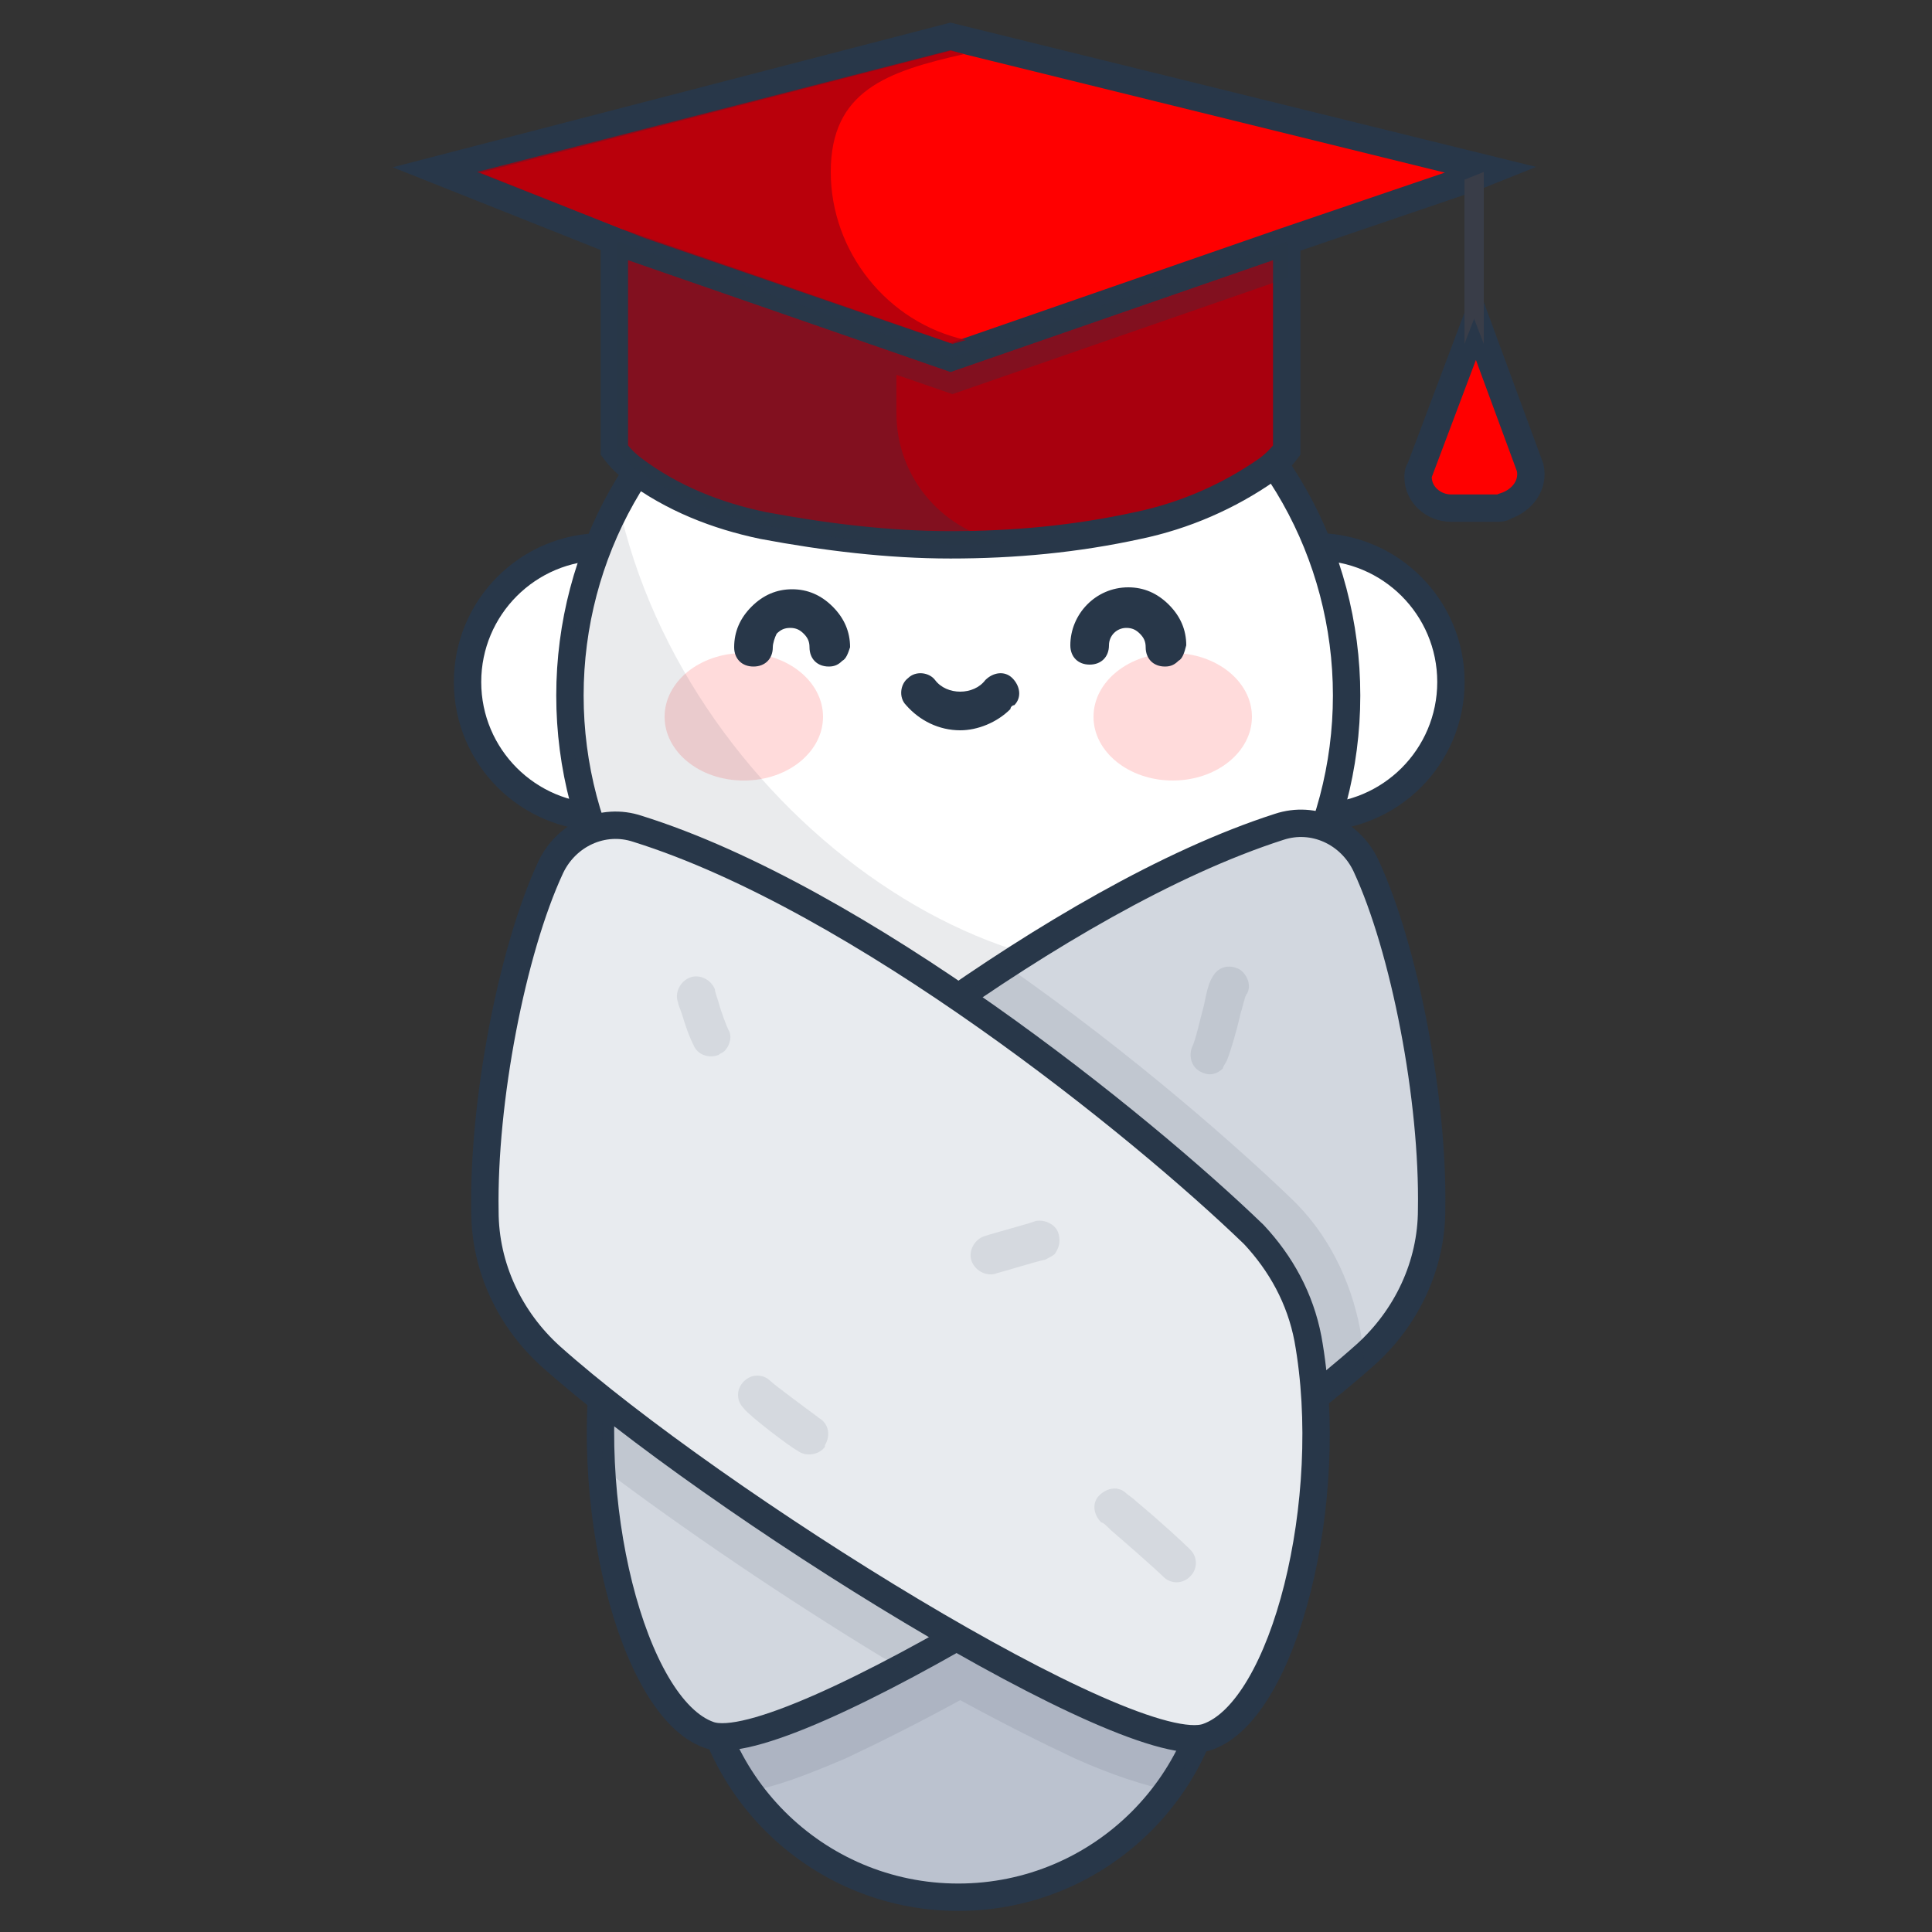 <?xml version="1.0" encoding="utf-8"?>
<!-- Generator: Adobe Illustrator 28.6.0, SVG Export Plug-In . SVG Version: 9.03 Build 54939)  -->
<svg version="1.1" id="Layer_2_00000097461468468672896840000005998710133604363446_"
	 xmlns="http://www.w3.org/2000/svg" xmlns:xlink="http://www.w3.org/1999/xlink" x="0px" y="0px" viewBox="0 0 100 100"
	 style="enable-background:new 0 0 100 100;" xml:space="preserve">
<rect x="0" y="0" width="100" height="100" fill="#333333" stroke="none"/>
<style type="text/css">
	.st0{fill:#FFFFFF;stroke:#283749;stroke-width:1.417;stroke-miterlimit:10;}
	.st1{fill:#BBC2CF;stroke:#283749;stroke-width:1.417;stroke-miterlimit:10;}
	.st2{opacity:0.1;fill:#283749;enable-background:new    ;}
	.st3{opacity:0.7;}
	.st4{fill:#FFCCCC;}
	.st5{fill:#283749;}
	.st6{fill:#D2D7DF;stroke:#283749;stroke-width:1.417;stroke-miterlimit:10;}
	.st7{fill:#E8EBEF;stroke:#283749;stroke-width:1.417;stroke-miterlimit:10;}
	.st8{opacity:0.1;}
	.st9{fill:#FF0000;stroke:#283749;stroke-width:1.417;stroke-miterlimit:10;}
	.st10{fill:#A8000E;stroke:#283749;stroke-width:1.417;stroke-miterlimit:10;}
	.st11{opacity:0.8;fill:#A8000E;enable-background:new    ;}
	.st12{opacity:0.3;fill:#283749;enable-background:new    ;}
	.st13{fill:#393D48;}
</style>
<circle class="st0" cx="31.2" cy="35.3" r="7"/>
<circle class="st0" cx="68.1" cy="35.3" r="7"/>
<circle class="st1" cx="49.6" cy="84.8" r="13.4"/>
<path class="st2" d="M63.1,84.8c0-7.4-6-13.4-13.4-13.4s-13.4,6-13.4,13.4c0,2.9,0.9,5.6,2.5,7.9c1.3-0.2,2.9-0.8,5-1.7
	c1.7-0.8,3.7-1.8,5.9-3c2.2,1.2,4.2,2.2,5.9,3c2,0.9,3.6,1.4,5,1.7C62.1,90.4,63.1,87.7,63.1,84.8z"/>
<ellipse class="st0" cx="49.6" cy="36" rx="20.1" ry="20.6"/>
<g class="st3">
	<path class="st4" d="M34.4,37.1c0-1.8,1.8-3.3,4.1-3.3s4.1,1.5,4.1,3.3s-1.8,3.3-4.1,3.3S34.4,38.9,34.4,37.1z"/>
	<ellipse class="st4" cx="60.7" cy="37.1" rx="4.1" ry="3.3"/>
</g>
<g>
	<path class="st5" d="M43.6,34.2c-0.2,0.2-0.4,0.3-0.7,0.3c-0.6,0-1-0.4-1-1c0-0.3-0.1-0.5-0.3-0.7c-0.2-0.2-0.4-0.3-0.7-0.3
		c-0.3,0-0.5,0.1-0.7,0.3C40.1,33,40,33.3,40,33.5c0,0.6-0.4,1-1,1c-0.6,0-1-0.4-1-1c0-0.8,0.3-1.5,0.9-2.1c0.6-0.6,1.3-0.9,2.1-0.9
		c0.8,0,1.5,0.3,2.1,0.9c0.6,0.6,0.9,1.3,0.9,2.1C43.9,33.8,43.8,34.1,43.6,34.2z"/>
	<path class="st5" d="M61,34.2c-0.2,0.2-0.4,0.3-0.7,0.3c-0.6,0-1-0.4-1-1c0-0.3-0.1-0.5-0.3-0.7c-0.2-0.2-0.4-0.3-0.7-0.3
		c-0.5,0-0.9,0.4-0.9,0.9c0,0.6-0.4,1-1,1c-0.6,0-1-0.4-1-1c0-1.6,1.3-3,3-3c0.8,0,1.5,0.3,2.1,0.9s0.9,1.3,0.9,2.1
		C61.3,33.8,61.2,34.1,61,34.2z"/>
	<path class="st5" d="M52.3,36.7c-0.7,0.7-1.7,1.1-2.6,1.1c-1.1,0-2.1-0.5-2.8-1.3c-0.4-0.4-0.3-1.1,0.1-1.4
		c0.4-0.4,1.1-0.3,1.4,0.1c0.3,0.4,0.8,0.6,1.3,0.6c0.5,0,1-0.2,1.3-0.6c0.4-0.4,1-0.5,1.4-0.1c0.4,0.4,0.5,1,0.1,1.4
		C52.4,36.5,52.3,36.6,52.3,36.7z"/>
</g>
<path class="st2" d="M32,26c-1.6,2.9-2.5,6.3-2.5,9.9c0,11.4,9,20.6,20.1,20.6c6.4,0,12.2-3.1,15.9-7.9C53.4,54.7,35.5,42.3,32,26z"
	/>
<path class="st6" d="M34.4,63.9c5.9-5.7,20.3-17.4,31.8-21.1c1.8-0.6,3.7,0.3,4.5,2c2,4.3,3.5,12.1,3.4,17.8c0,2.9-1.3,5.6-3.4,7.5
	c-8.4,7.5-30.1,21.1-34,19.7c-4-1.4-6.7-12.3-5.2-20.6C31.9,67.2,32.9,65.4,34.4,63.9z"/>
<path class="st2" d="M31.6,69.3c-0.4,2.1-0.5,4.4-0.4,6.7c4.1,3.1,9.4,6.7,14.5,9.8c0.4,0.2,0.7,0.4,1,0.6
	c8-4.3,18.5-11.3,23.9-16.1c-0.1-0.5-0.1-1-0.2-1.5c-0.5-2.6-1.7-5-3.6-6.8c-2.6-2.5-8.1-7.4-14.7-12c-7.4,4.8-14.1,10.5-17.7,14
	C32.9,65.4,31.9,67.2,31.6,69.3z"/>
<path class="st7" d="M64.9,63.9C59,58.2,44.5,46.5,33,42.9c-1.8-0.6-3.7,0.3-4.5,2c-2,4.3-3.5,12.1-3.4,17.8c0,2.9,1.3,5.6,3.4,7.5
	c8.4,7.5,30.1,21.1,34,19.7c4-1.4,6.7-12.3,5.2-20.6C67.3,67.2,66.3,65.4,64.9,63.9z"/>
<g class="st8">
	<path class="st5" d="M42.6,75c-0.3,0.3-0.9,0.4-1.3,0.1c-0.4-0.2-2.5-1.8-2.8-2.2c-0.4-0.4-0.4-1,0-1.4c0.4-0.4,1-0.4,1.4,0
		c0.2,0.2,2.1,1.6,2.5,1.9c0.5,0.3,0.6,0.9,0.3,1.4C42.7,74.9,42.7,74.9,42.6,75z M40,71.5L40,71.5L40,71.5z"/>
	<path class="st5" d="M37.5,54.4c-0.1,0.1-0.2,0.1-0.3,0.2c-0.5,0.2-1.1,0-1.3-0.5c-0.1-0.2-0.3-0.6-0.6-1.6
		c-0.1-0.3-0.2-0.5-0.2-0.6c-0.2-0.5,0.1-1.1,0.6-1.3c0.5-0.2,1.1,0.1,1.3,0.6c0,0.1,0.1,0.4,0.2,0.7c0.1,0.4,0.4,1.2,0.5,1.4
		C37.9,53.6,37.8,54.1,37.5,54.4z"/>
	<path class="st5" d="M54.6,64.9c-0.1,0.1-0.3,0.2-0.5,0.3c-0.5,0.1-2.1,0.6-2.5,0.7c-0.5,0.2-1.1-0.1-1.3-0.6
		c-0.2-0.5,0.1-1.1,0.6-1.3c0.6-0.2,2.5-0.7,2.7-0.8c0.5-0.1,1.1,0.2,1.2,0.7C54.9,64.3,54.8,64.6,54.6,64.9z"/>
	<path class="st5" d="M61.6,81.6c-0.4,0.4-1,0.4-1.4,0c-0.4-0.4-2-1.8-2.7-2.4c-0.2-0.2-0.4-0.4-0.5-0.4c-0.4-0.4-0.5-1-0.1-1.4
		c0.4-0.4,1-0.5,1.4-0.1c0.1,0.1,0.3,0.2,0.5,0.4c1.2,1,2.4,2.1,2.8,2.5C62,80.6,62,81.2,61.6,81.6z"/>
	<path class="st5" d="M63.3,55.3c-0.3,0.3-0.7,0.4-1.1,0.2c-0.5-0.2-0.7-0.8-0.5-1.3c0.2-0.4,0.4-1.4,0.6-2.1c0.2-1,0.3-1.3,0.5-1.6
		c0.3-0.5,0.9-0.6,1.4-0.3c0.4,0.3,0.6,0.9,0.3,1.3c-0.1,0.2-0.2,0.7-0.3,1c-0.2,0.9-0.5,1.9-0.7,2.4C63.4,55.1,63.3,55.2,63.3,55.3
		z M64.4,51.6C64.4,51.6,64.4,51.6,64.4,51.6C64.4,51.6,64.4,51.6,64.4,51.6z"/>
</g>
<g>
	<path class="st9" d="M79.2,24.2c0.2,0.9-0.4,1.7-1.3,2c-0.1,0.1-0.3,0.1-0.4,0.1h-2.4c-0.9,0-1.7-0.7-1.7-1.6c0-0.1,0-0.3,0.1-0.4
		l2.9-7.7L79.2,24.2z"/>
	<path class="st10" d="M39.5,27.2c-2.4-0.5-4.7-1.4-6.7-2.9c-0.4-0.3-0.7-0.6-1-1V12.7l0.1-0.2l17.3,6l17.3-6l0.1,0.2v10.6
		c-0.3,0.4-0.6,0.7-1,1c-2,1.4-4.3,2.4-6.7,2.9c-3.2,0.7-6.4,1-9.7,1C46,28.2,42.7,27.8,39.5,27.2L39.5,27.2z"/>
	<path class="st9" d="M49.2,1.9l28,6.9l-1,0.4l-9.7,3.3l-17.3,6l-17.3-6l-9.3-3.7L49.2,1.9z"/>
	<path class="st11" d="M43,8.9c0-4.2,2.9-5.2,6.9-6.1l-0.7-0.2L24.7,8.9l8.6,3.4l16,5.5l0.7-0.2C45.9,16.7,43,13,43,8.9z"/>
	<path class="st12" d="M66.6,12.5l-17.3,6l-17.3-6l-0.1,0.2v10.6c0.3,0.4,0.6,0.7,1,1c2,1.4,4.3,2.4,6.7,2.9c3.2,0.7,6.4,1,9.7,1
		c1,0,2,0,2.9-0.1c-3.3-0.5-5.8-3.3-5.8-6.7v-2l2.9,1l17.3-6h0.1v-1.7L66.6,12.5z"/>
	<path class="st13" d="M76.8,17.8V8.9l-0.5,0.2l-0.5,0.2v8.5l0.5-1.3L76.8,17.8z"/>
</g>
</svg>
